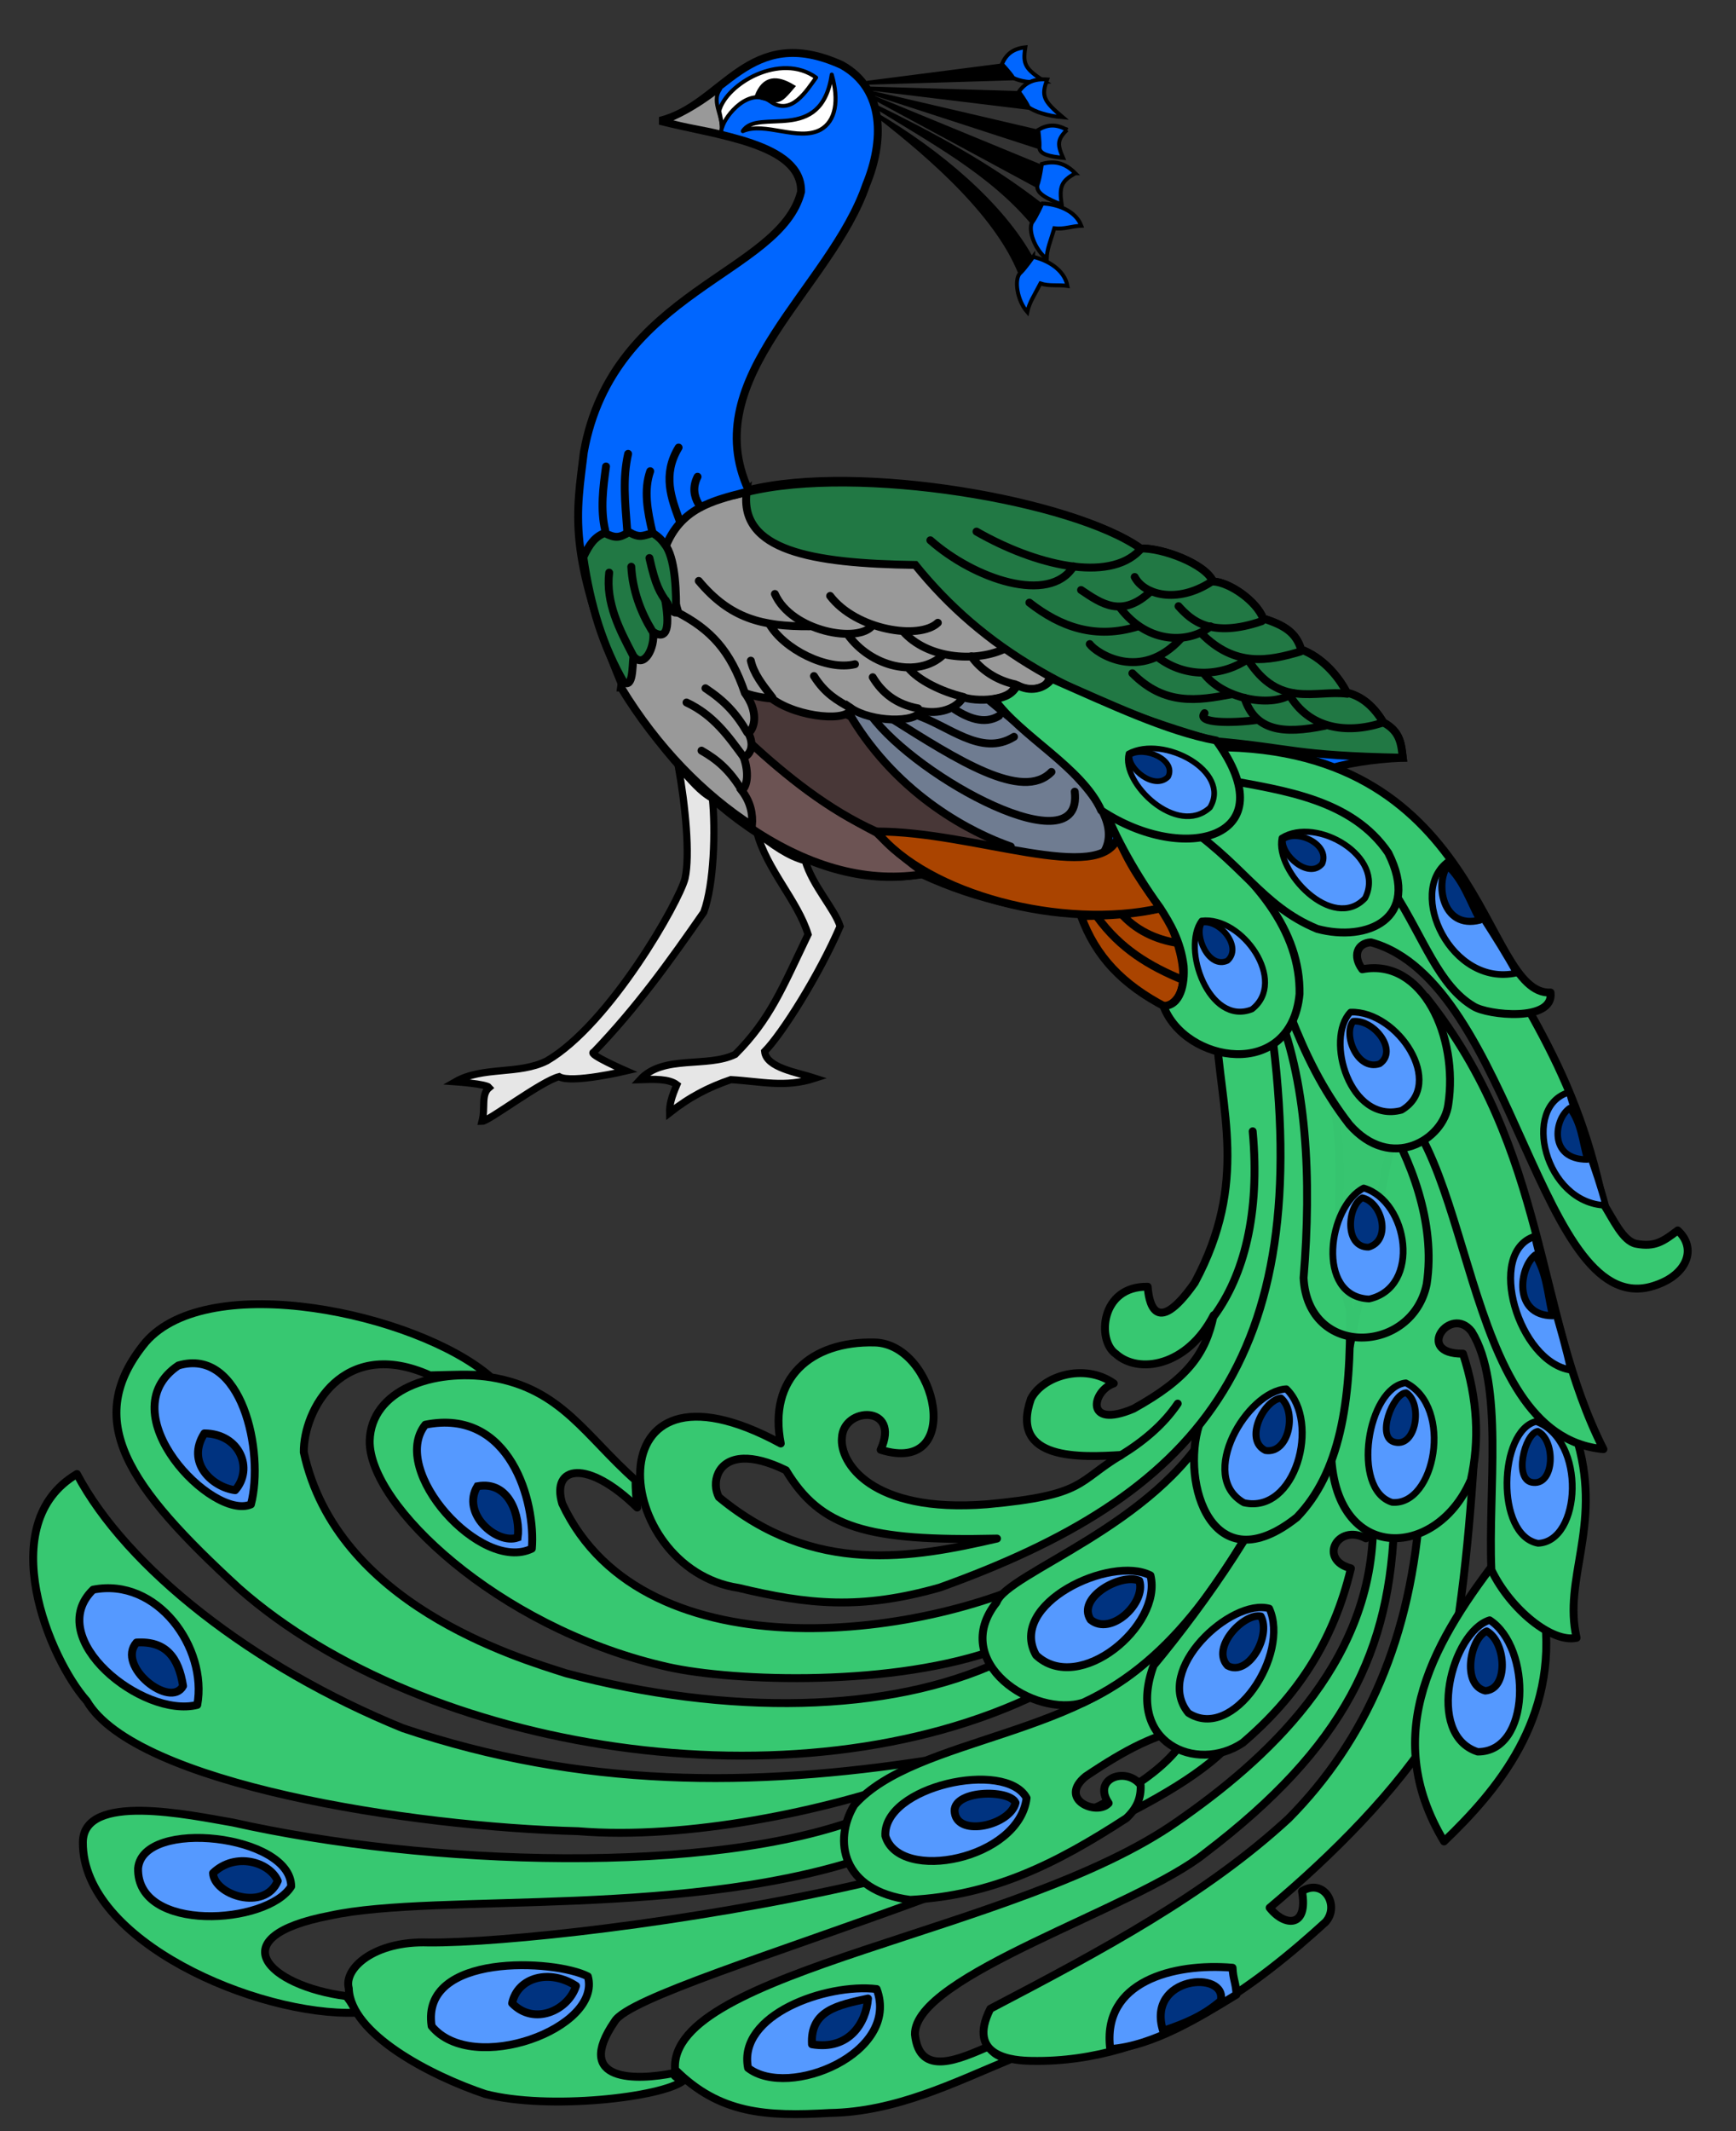 <?xml version="1.0" encoding="UTF-8" standalone="no"?>
<!-- Created with Inkscape (http://www.inkscape.org/) -->

<svg
   xmlns:dc="http://purl.org/dc/elements/1.1/"
   xmlns:cc="http://creativecommons.org/ns#"
   xmlns:rdf="http://www.w3.org/1999/02/22-rdf-syntax-ns#"
   xmlns:svg="http://www.w3.org/2000/svg"
   xmlns="http://www.w3.org/2000/svg"
   xmlns:sodipodi="http://sodipodi.sourceforge.net/DTD/sodipodi-0.dtd"
   xmlns:inkscape="http://www.inkscape.org/namespaces/inkscape"
   id="svg11446"
   version="1.1"
   inkscape:version="0.48.5 r10040"
   width="440"
   height="540"
   sodipodi:docname="Paon.svg"
   inkscape:export-filename="C:\Users\Audrey\Desktop\test.png"
   inkscape:export-xdpi="85.788315"
   inkscape:export-ydpi="85.788315">
  <rect width="100%" height="100%" fill="#333333" stroke="none"/>
  <defs
     id="defs11450" />
  <sodipodi:namedview
     pagecolor="#ffffff"
     bordercolor="#666666"
     borderopacity="1"
     objecttolerance="10"
     gridtolerance="10"
     guidetolerance="10"
     inkscape:pageopacity="0"
     inkscape:pageshadow="2"
     inkscape:window-width="1600"
     inkscape:window-height="847"
     id="namedview11448"
     showgrid="false"
     inkscape:zoom="1"
     inkscape:cx="349.71826"
     inkscape:cy="239.14112"
     inkscape:window-x="-8"
     inkscape:window-y="-8"
     inkscape:window-maximized="1"
     inkscape:current-layer="layer13" />
  <g
     inkscape:groupmode="layer"
     id="layer6"
     inkscape:label="Corps"
     style="display:inline"
     transform="translate(0,-170)">
    <path
       style="fill:#0066ff;fill-opacity:1;stroke:#000000;stroke-width:2;stroke-linecap:butt;stroke-linejoin:miter;stroke-miterlimit:4;stroke-opacity:1;stroke-dasharray:none"
       d="m 167.257,200.614 c 16.168,-3.962 22.336,-24.931 46.082,-14.14 11.084,6.154 10.689,19.452 6.221,30.285 -9.004,26.294 -43.047,48.762 -29.828,77.43 28.197,-6.968 82.169,2.61 99.357,14.792 5.457,-0.179 16.343,3.846 18.361,8.352 4.307,0.248 11.033,5.029 12.702,9.386 5.455,1.721 8.363,3.63 9.618,7.856 5.198,1.943 9.372,6.574 11.583,10.946 4.112,0.964 7.01,3.805 9.287,7.557 4.437,2.336 4.508,5.791 4.901,8.921 -32.129,1.469 -41.614,14.873 -60.524,37.825 -0.834,2.157 -32.228,5.414 -61.489,-8.366 -26.07,5.08 -58.464,-16.112 -75.872,-47.971 -14.021,-33.534 -11.523,-43.511 -9.68,-58.885 7.341,-41.099 49.849,-45.141 55.061,-66.009 0.277,-12.348 -21.713,-14.324 -35.78,-17.978 z"
       id="path10622"
       inkscape:connector-curvature="0"
       sodipodi:nodetypes="ccccccccccccccccc" />
    <path
       style="fill:#aa4400;fill-opacity:1;stroke:#000000;stroke-width:2;stroke-linecap:butt;stroke-linejoin:round;stroke-miterlimit:4;stroke-opacity:1;stroke-dasharray:none"
       d="m 274,402.125 c 6.958,-0.083 13.917,-0.417 20.875,-2.125 4.542,9.375 8.333,22.375 0.5,25.125 -10.875,-5.667 -17.625,-12.708 -21.375,-23 z"
       id="path4344"
       inkscape:connector-curvature="0"
       sodipodi:nodetypes="cccc" />
    <path
       style="fill:none;stroke:#000000;stroke-width:2;stroke-linecap:round;stroke-linejoin:miter;stroke-miterlimit:4;stroke-opacity:1;stroke-dasharray:none"
       d="m 284.625,402 c 4.042,4.333 9.583,6.417 14.375,7"
       id="path4346"
       inkscape:connector-curvature="0"
       sodipodi:nodetypes="cc" />
    <path
       style="fill:none;stroke:#000000;stroke-width:2;stroke-linecap:round;stroke-linejoin:miter;stroke-miterlimit:4;stroke-opacity:1;stroke-dasharray:none"
       d="m 278.125,402.375 c 5.792,7.958 13.083,12.417 21.875,16"
       id="path4348"
       inkscape:connector-curvature="0"
       sodipodi:nodetypes="cc" />
  </g>
  <g
     inkscape:groupmode="layer"
     id="layer14"
     inkscape:label="Plume corp 6"
     style="display:inline"
     transform="translate(0,-170)">
    <path
       style="fill:#6c5353;stroke:#000000;stroke-width:2;stroke-linecap:butt;stroke-linejoin:miter;stroke-miterlimit:4;stroke-opacity:1;stroke-dasharray:none"
       d="m 189.3,355.8 c 7.701,9.876 19.987,18.457 32.899,25.202 4.026,3.88 8.14,7.465 12.401,10.398 -14.2,2.433 -29,-1.333 -44.2,-11.5 -2.567,-8.2 -6.733,-18.6 -1.1,-24.1 z"
       id="path12191"
       inkscape:connector-curvature="0"
       sodipodi:nodetypes="ccccc" />
  </g>
  <g
     inkscape:groupmode="layer"
     id="layer7"
     inkscape:label="Pattes"
     transform="translate(0,-170)">
    <path
       style="fill:#e6e6e6;stroke:#000000;stroke-width:1.825px;stroke-linecap:butt;stroke-linejoin:miter;stroke-opacity:1"
       d="m 204.069,388.077 c 1.914,6.427 7.405,12.132 8.868,16.624 -5.305,12.312 -14.667,27.195 -19.129,31.727 0.426,4.198 8.34,5.315 12.781,6.775 -7.666,2.494 -13.689,0.791 -21.354,0.365 -5.536,1.886 -10.342,4.32 -15.514,8.396 -0.049,-2.055 0.449,-3.903 1.825,-7.118 -2.008,-1.521 -5.658,-1.399 -9.308,-1.278 5.84,-6.388 16.974,-2.92 24.092,-6.388 8.87,-8.877 11.962,-16.86 18.477,-30.405 -2.628,-8.566 -10.411,-16.326 -12.966,-25.817 3.833,3.042 8.031,6.084 12.228,7.118 z"
       id="path11431"
       inkscape:connector-curvature="0"
       sodipodi:nodetypes="cccccccccccc" />
    <path
       style="fill:#e6e6e6;stroke:#000000;stroke-width:1.825px;stroke-linecap:butt;stroke-linejoin:miter;stroke-opacity:1"
       d="m 171.924,364.163 c 1.822,10 3.008,22.555 1.708,28.407 -1.448,5.845 -19.063,36.955 -35.025,46.236 -7.118,3.589 -16.244,1.338 -23.179,5.293 0,0 7.848,0.548 8.578,1.46 -2.19,1.825 -0.913,5.11 -1.825,8.578 1.643,0 15.067,-10.226 19.529,-11.316 3.103,1.825 16.974,-1.46 16.974,-1.46 0,0 -9.965,-4.341 -8.213,-4.745 11.038,-11.498 19.234,-22.99 27.907,-35.468 2.616,-7.179 2.982,-20.793 2.19,-28.837 -3.214,-1.792 -5.246,-4.443 -8.643,-8.148 z"
       id="path11433"
       inkscape:connector-curvature="0"
       sodipodi:nodetypes="cccccccccccc" />
  </g>
  <g
     inkscape:groupmode="layer"
     id="layer8"
     inkscape:label="Crète"
     style="display:inline"
     transform="translate(0,-170)">
    <path
       style="fill:#000000;stroke:#000000;stroke-width:1px;stroke-linecap:butt;stroke-linejoin:round;stroke-opacity:1"
       d="m 219.963,190.959 33.926,-4.373 c 0.94,1.877 1.306,1.581 3.173,3.255 z"
       id="path12025"
       inkscape:connector-curvature="0"
       sodipodi:nodetypes="cccc" />
    <path
       style="fill:#0066ff;stroke:#000000;stroke-width:1px;stroke-linecap:butt;stroke-linejoin:miter;stroke-opacity:1"
       d="m 259.876,181.994 c -3.118,0.321 -4.846,1.746 -5.933,4.245 0,0 2.106,2.195 2.848,3.471 1.511,0.832 4.476,1.399 8.182,1.073 -5.162,-3.316 -5.794,-4.443 -5.097,-8.79 z"
       id="path12027"
       inkscape:connector-curvature="0"
       sodipodi:nodetypes="ccccc" />
    <path
       sodipodi:nodetypes="cccc"
       inkscape:connector-curvature="0"
       id="use12029"
       d="m 220.583,192.439 37.532,1.126 c 0.683,2.019 1.133,1.794 2.855,3.781 z"
       style="fill:#000000;stroke:#000000;stroke-width:1;stroke-linecap:butt;stroke-linejoin:round;stroke-miterlimit:4;stroke-opacity:1;stroke-dasharray:none" />
    <path
       sodipodi:nodetypes="ccccc"
       inkscape:connector-curvature="0"
       id="use12031"
       d="m 265.413,190.134 c -3.433,-0.251 -5.557,0.837 -7.179,3.1 0,0 1.889,2.544 2.465,3.936 1.488,1.094 4.596,2.192 8.667,2.545 -4.998,-4.204 -5.481,-5.429 -3.953,-9.581 z"
       style="fill:#0066ff;stroke:#000000;stroke-width:1;stroke-linecap:butt;stroke-linejoin:miter;stroke-miterlimit:4;stroke-opacity:1;stroke-dasharray:none" />
    <path
       sodipodi:nodetypes="cccc"
       inkscape:connector-curvature="0"
       id="path12045"
       d="m 221.004,193.526 41.72,9.738 c 0.052,2.098 0.51,1.986 1.486,4.296 z"
       style="fill:#000000;stroke:#000000;stroke-width:1px;stroke-linecap:butt;stroke-linejoin:round;stroke-opacity:1" />
    <path
       sodipodi:nodetypes="ccccc"
       inkscape:connector-curvature="0"
       id="path12047"
       d="m 270.442,202.914 c -2.724,-1.551 -4.958,-1.396 -7.296,0.005 0,0 0.437,3.01 0.3,4.48 0.057,1.769 2.745,2.256 5.991,2.593 -1.496,-3.385 -1.451,-4.698 1.004,-7.079 z"
       style="fill:#0066ff;stroke:#000000;stroke-width:1px;stroke-linecap:butt;stroke-linejoin:miter;stroke-opacity:1" />
    <path
       style="fill:#000000;stroke:#000000;stroke-width:1px;stroke-linecap:butt;stroke-linejoin:round;stroke-opacity:1"
       d="m 221.615,194.815 42.052,17.324 c -0.282,2.08 -0.802,2.842 -0.205,5.276 z"
       id="use12051"
       inkscape:connector-curvature="0"
       sodipodi:nodetypes="cccc" />
    <path
       style="fill:#0066ff;stroke:#000000;stroke-width:1;stroke-linecap:butt;stroke-linejoin:miter;stroke-miterlimit:4;stroke-opacity:1;stroke-dasharray:none"
       d="m 272.558,213.91 c -2.669,-2.695 -5.322,-3.241 -8.502,-2.37 0,0 -0.471,3.65 -1.11,5.318 -0.51,2.08 2.464,3.523 6.136,4.973 -0.64,-4.431 -0.16,-5.946 3.476,-7.921 z"
       id="use12053"
       inkscape:connector-curvature="0"
       sodipodi:nodetypes="cccccc" />
    <path
       sodipodi:nodetypes="cccc"
       inkscape:connector-curvature="0"
       id="use12059"
       d="m 221.842,196.923 c 14.463,7.098 28.775,14.75 41.993,25.034 -0.857,1.916 -1.571,2.5 -1.683,5.005 C 251.333,213.798 235.843,205.699 221.842,196.923 z"
       style="fill:#000000;stroke:#000000;stroke-width:1px;stroke-linecap:butt;stroke-linejoin:round;stroke-opacity:1" />
    <path
       sodipodi:nodetypes="cccccc"
       inkscape:connector-curvature="0"
       id="use12061"
       d="m 264.168,221.569 c 0,0 -1.48,3.369 -2.564,4.789 -1.075,1.852 0.577,6.805 3.692,9.232 0.038,-2.436 0.904,-4.304 1.934,-7.741 2.373,0.32 4.382,-0.553 6.839,-0.649 -1.544,-4.008 -6.422,-5.516 -9.901,-5.631 z"
       style="fill:#0066ff;stroke:#000000;stroke-width:1;stroke-linecap:butt;stroke-linejoin:miter;stroke-miterlimit:4;stroke-opacity:1;stroke-dasharray:none" />
    <path
       style="fill:#000000;stroke:#000000;stroke-width:1.005px;stroke-linecap:butt;stroke-linejoin:round;stroke-opacity:1"
       d="m 222.475,199.271 c 14.877,8.787 31.506,22.247 39.305,36.916 -1.202,1.733 -2.015,2.177 -2.592,4.629 -5.439,-15.716 -23.367,-31.204 -36.713,-41.545 z"
       id="use12067"
       inkscape:connector-curvature="0"
       sodipodi:nodetypes="cccc" />
    <path
       style="fill:#0066ff;stroke:#000000;stroke-width:1;stroke-linecap:butt;stroke-linejoin:miter;stroke-miterlimit:4;stroke-opacity:1;stroke-dasharray:none"
       d="m 261.862,235.086 c 0,0 -2.078,3.037 -3.405,4.233 -1.399,1.621 -0.691,6.795 1.921,9.755 0.488,-2.387 1.684,-4.063 3.332,-7.25 2.273,0.754 4.409,0.267 6.841,0.626 -0.776,-4.225 -5.292,-6.608 -8.689,-7.364 z"
       id="use12069"
       inkscape:connector-curvature="0"
       sodipodi:nodetypes="cccccc" />
  </g>
  <g
     inkscape:groupmode="layer"
     id="layer9"
     inkscape:label="Plumes Corps"
     style="display:inline"
     transform="translate(0,-170)">
    <path
       style="fill:none;stroke:#000000;stroke-width:2;stroke-linecap:round;stroke-linejoin:miter;stroke-miterlimit:4;stroke-opacity:1;stroke-dasharray:none"
       d="m 176.8,290.8 c -1.333,2.667 -0.867,4.933 0.2,6.8"
       id="path12076"
       inkscape:connector-curvature="0"
       sodipodi:nodetypes="cc" />
    <path
       style="fill:none;stroke:#000000;stroke-width:2;stroke-linecap:round;stroke-linejoin:miter;stroke-miterlimit:4;stroke-opacity:1;stroke-dasharray:none"
       d="m 172,283.4 c -4.206,6.944 -1.781,12.957 0.2,18.4"
       id="path12078"
       inkscape:connector-curvature="0"
       sodipodi:nodetypes="cc" />
    <path
       style="fill:none;stroke:#000000;stroke-width:2;stroke-linecap:round;stroke-linejoin:miter;stroke-miterlimit:4;stroke-opacity:1;stroke-dasharray:none"
       d="m 164.8,289.4 c -1.667,4.733 -0.733,10.067 0.6,15.6"
       id="path12080"
       inkscape:connector-curvature="0"
       sodipodi:nodetypes="cc" />
    <path
       style="fill:none;stroke:#000000;stroke-width:2;stroke-linecap:round;stroke-linejoin:miter;stroke-miterlimit:4;stroke-opacity:1;stroke-dasharray:none"
       d="m 159.2,285 c -1.4,6.2 -0.8,12 -0.2,19.8"
       id="path12082"
       inkscape:connector-curvature="0"
       sodipodi:nodetypes="cc" />
    <path
       style="fill:none;stroke:#000000;stroke-width:2;stroke-linecap:round;stroke-linejoin:miter;stroke-miterlimit:4;stroke-opacity:1;stroke-dasharray:none"
       d="m 153.6,288.2 c -0.733,5.267 -1.467,10.933 -0.2,16.2"
       id="path12084"
       inkscape:connector-curvature="0"
       sodipodi:nodetypes="cc" />
  </g>
  <g
     inkscape:groupmode="layer"
     id="layer17"
     inkscape:label="Plume Corps 9"
     style="display:inline"
     transform="translate(0,-170)">
    <path
       style="fill:#6f7c91;fill-opacity:1;stroke:#000000;stroke-width:2;stroke-linecap:butt;stroke-linejoin:miter;stroke-miterlimit:4;stroke-opacity:1;stroke-dasharray:none"
       d="m 214.8,350 33.5,-4.6 c 13.078,11.512 38.114,28.251 31.7,40.2 l -3.6,8.1 -43.6,-11.3 z"
       id="path12200"
       inkscape:connector-curvature="0"
       sodipodi:nodetypes="cccccc" />
    <path
       style="fill:none;stroke:#000000;stroke-width:2;stroke-linecap:round;stroke-linejoin:miter;stroke-miterlimit:4;stroke-opacity:1;stroke-dasharray:none"
       d="m 220.8,351.3 c 11.859,16.011 53.85,38.552 51.6,19.3"
       id="path12202"
       inkscape:connector-curvature="0"
       sodipodi:nodetypes="cc" />
    <path
       style="fill:none;stroke:#000000;stroke-width:2;stroke-linecap:round;stroke-linejoin:miter;stroke-miterlimit:4;stroke-opacity:1;stroke-dasharray:none"
       d="m 226,352.1 c 16.467,10.349 33.124,21.073 40.5,13.5"
       id="path12204"
       inkscape:connector-curvature="0"
       sodipodi:nodetypes="cc" />
    <path
       style="fill:none;stroke:#000000;stroke-width:2;stroke-linecap:round;stroke-linejoin:miter;stroke-miterlimit:4;stroke-opacity:1;stroke-dasharray:none"
       d="m 232,351.1 c 8.333,2.651 16.667,10.795 25,5.6"
       id="path12206"
       inkscape:connector-curvature="0"
       sodipodi:nodetypes="cc" />
    <path
       style="fill:none;stroke:#000000;stroke-width:2;stroke-linecap:round;stroke-linejoin:miter;stroke-miterlimit:4;stroke-opacity:1;stroke-dasharray:none"
       d="m 241.3,349.3 c 3.892,2.651 8.146,4.382 11.9,2.1"
       id="path12208"
       inkscape:connector-curvature="0"
       sodipodi:nodetypes="cc" />
  </g>
  <g
     inkscape:groupmode="layer"
     id="layer15"
     inkscape:label="Plume Corps 7"
     style="display:inline"
     transform="translate(0,-170)">
    <path
       style="fill:#483737;stroke:#000000;stroke-width:2;stroke-linecap:butt;stroke-linejoin:round;stroke-miterlimit:4;stroke-opacity:1;stroke-dasharray:none"
       d="m 186.8,355.1 c 1.2,-5.467 2.4,-10.933 3.6,-16.4 8.433,4.3 16.867,8.6 25.3,12.9 12.243,20.309 30.973,29.606 40.5,32.9 -27.8,6.833 -52.2,-13.133 -69.4,-29.4 z"
       id="path12194"
       inkscape:connector-curvature="0"
       sodipodi:nodetypes="ccccc" />
  </g>
  <g
     inkscape:groupmode="layer"
     id="layer11"
     inkscape:label="Plume corps 3 "
     style="display:inline"
     transform="translate(0,-170)">
    <path
       style="fill:#999999;stroke:#000000;stroke-width:2;stroke-linecap:butt;stroke-linejoin:miter;stroke-miterlimit:4;stroke-opacity:1;stroke-dasharray:none"
       d="m 188.6,294.8 c -7.867,2.067 -16.133,3.933 -20,14 3.433,29.3 14.667,37.2 27,38.2 6.667,5 20.133,6 20,2.4 5.2,3.6 16.6,3.9 17.8,0.7 4.333,1 8.967,-0.4 10.7,-3.4 5.131,1.47 13.036,0.258 13,-3 4,1.567 9,1.433 9.1,-3.3 -16.867,-29.2 -46.133,-34.8 -77.6,-45.6 z"
       id="path12120"
       inkscape:connector-curvature="0"
       sodipodi:nodetypes="ccccccccc" />
    <path
       style="fill:none;stroke:#000000;stroke-width:2;stroke-linecap:round;stroke-linejoin:miter;stroke-miterlimit:4;stroke-opacity:1;stroke-dasharray:none"
       d="m 177.1,317.2 c 7.967,9.533 16.033,11.567 28.1,11.5"
       id="path12122"
       inkscape:connector-curvature="0"
       sodipodi:nodetypes="cc" />
    <path
       style="fill:none;stroke:#000000;stroke-width:2;stroke-linecap:round;stroke-linejoin:miter;stroke-miterlimit:4;stroke-opacity:1;stroke-dasharray:none"
       d="m 196.4,320.5 c 4.187,9.505 21.301,12.694 24.8,7.9"
       id="path12124"
       inkscape:connector-curvature="0"
       sodipodi:nodetypes="cc" />
    <path
       style="fill:none;stroke:#000000;stroke-width:2;stroke-linecap:round;stroke-linejoin:miter;stroke-miterlimit:4;stroke-opacity:1;stroke-dasharray:none"
       d="m 210.4,321 c 6.6,8.667 22.6,11.233 27.3,6.8"
       id="path12126"
       inkscape:connector-curvature="0"
       sodipodi:nodetypes="cc" />
    <path
       style="fill:none;stroke:#000000;stroke-width:2;stroke-linecap:round;stroke-linejoin:miter;stroke-miterlimit:4;stroke-opacity:1;stroke-dasharray:none"
       d="m 195,328.1 c 3.6,6.333 14.6,11.967 21.7,10.2"
       id="path12128"
       inkscape:connector-curvature="0"
       sodipodi:nodetypes="cc" />
    <path
       style="fill:none;stroke:#000000;stroke-width:2;stroke-linecap:round;stroke-linejoin:miter;stroke-miterlimit:4;stroke-opacity:1;stroke-dasharray:none"
       d="m 214.8,330.7 c 5.867,8.333 17.933,11.267 24.3,5.2"
       id="path12130"
       inkscape:connector-curvature="0"
       sodipodi:nodetypes="cc" />
    <path
       style="fill:none;stroke:#000000;stroke-width:2;stroke-linecap:round;stroke-linejoin:miter;stroke-miterlimit:4;stroke-opacity:1;stroke-dasharray:none"
       d="m 228.9,330 c 6.033,6.833 17.867,7.867 25.3,4.6"
       id="path12132"
       inkscape:connector-curvature="0"
       sodipodi:nodetypes="cc" />
    <path
       style="fill:none;stroke:#000000;stroke-width:2;stroke-linecap:round;stroke-linejoin:miter;stroke-miterlimit:4;stroke-opacity:1;stroke-dasharray:none"
       d="m 190.3,337.4 c 0.733,3.267 2.867,6.033 5.5,9.4"
       id="path12134"
       inkscape:connector-curvature="0"
       sodipodi:nodetypes="cc" />
    <path
       style="fill:none;stroke:#000000;stroke-width:2;stroke-linecap:round;stroke-linejoin:miter;stroke-miterlimit:4;stroke-opacity:1;stroke-dasharray:none"
       d="m 206.3,341.3 c 2.826,4.5 5.91,6.176 9.3,8.1"
       id="path12136"
       inkscape:connector-curvature="0"
       sodipodi:nodetypes="cc" />
    <path
       style="fill:none;stroke:#000000;stroke-width:2;stroke-linecap:round;stroke-linejoin:miter;stroke-miterlimit:4;stroke-opacity:1;stroke-dasharray:none"
       d="m 221.2,341.6 c 2.375,3.97 5.93,6.859 11.5,7.9"
       id="path12138"
       inkscape:connector-curvature="0"
       sodipodi:nodetypes="cc" />
    <path
       style="fill:none;stroke:#000000;stroke-width:2;stroke-linecap:round;stroke-linejoin:miter;stroke-miterlimit:4;stroke-opacity:1;stroke-dasharray:none"
       d="m 230.2,339.2 c 2.486,3.122 8.385,6.056 14,7.4"
       id="path12140"
       inkscape:connector-curvature="0"
       sodipodi:nodetypes="cc" />
    <path
       style="fill:none;stroke:#000000;stroke-width:2;stroke-linecap:round;stroke-linejoin:miter;stroke-miterlimit:4;stroke-opacity:1;stroke-dasharray:none"
       d="m 246.2,336.3 c 2.273,3.361 6.429,6.138 11.1,7.1"
       id="path12142"
       inkscape:connector-curvature="0"
       sodipodi:nodetypes="cc" />
  </g>
  <g
     style="display:inline"
     inkscape:label="Plume corps 4"
     id="g12145"
     inkscape:groupmode="layer"
     transform="translate(0,-170)">
    <path
       sodipodi:nodetypes="ccccccccccc"
       inkscape:connector-curvature="0"
       id="path12147"
       d="m 189.233,294.689 c 28.197,-6.968 82.669,2.11 99.857,14.292 5.457,-0.179 16.343,3.846 18.361,8.352 4.307,0.248 11.033,5.029 12.702,9.386 5.455,1.721 8.363,3.63 9.618,7.856 5.198,1.943 9.372,6.574 11.583,10.946 4.112,0.964 7.01,3.805 9.287,7.557 4.437,2.336 4.508,5.791 4.901,8.921 -27.796,-0.531 -27.947,-2.46 -47.524,-4.175 -36.032,-10.213 -58.814,-23.369 -76.028,-44.67 -26.475,-0.357 -44.567,-3.706 -42.757,-18.464 z"
       style="fill:#217844;stroke:#000000;stroke-width:2;stroke-linecap:butt;stroke-linejoin:miter;stroke-miterlimit:4;stroke-opacity:1;stroke-dasharray:none" />
    <path
       style="fill:none;stroke:#000000;stroke-width:2;stroke-linecap:round;stroke-linejoin:miter;stroke-miterlimit:4;stroke-opacity:1;stroke-dasharray:none"
       d="m 235.8,306.9 c 11.033,9.767 30.167,16.433 36.3,6.6"
       id="path12149"
       inkscape:connector-curvature="0"
       sodipodi:nodetypes="cc" />
    <path
       style="fill:none;stroke:#000000;stroke-width:2;stroke-linecap:round;stroke-linejoin:miter;stroke-miterlimit:4;stroke-opacity:1;stroke-dasharray:none"
       d="m 247.5,304.7 c 14.9,8.533 33.4,12.967 41.3,4.8"
       id="path12151"
       inkscape:connector-curvature="0"
       sodipodi:nodetypes="cc" />
    <path
       style="fill:none;stroke:#000000;stroke-width:2;stroke-linecap:round;stroke-linejoin:miter;stroke-miterlimit:4;stroke-opacity:1;stroke-dasharray:none"
       d="m 287.6,316.2 c 2.347,4.52 10.68,6.853 19.3,1.3"
       id="path12153"
       inkscape:connector-curvature="0"
       sodipodi:nodetypes="cc" />
    <path
       style="fill:none;stroke:#000000;stroke-width:2;stroke-linecap:round;stroke-linejoin:miter;stroke-miterlimit:4;stroke-opacity:1;stroke-dasharray:none"
       d="m 274,319.5 c 5.218,3.509 10.403,7.186 17.7,0.3"
       id="path12155"
       inkscape:connector-curvature="0"
       sodipodi:nodetypes="cc" />
    <path
       style="fill:none;stroke:#000000;stroke-width:2;stroke-linecap:round;stroke-linejoin:miter;stroke-miterlimit:4;stroke-opacity:1;stroke-dasharray:none"
       d="m 260.9,322.7 c 7.922,6.182 16.754,9.386 27.6,6"
       id="path12157"
       inkscape:connector-curvature="0"
       sodipodi:nodetypes="cc" />
    <path
       style="fill:none;stroke:#000000;stroke-width:2;stroke-linecap:round;stroke-linejoin:miter;stroke-miterlimit:4;stroke-opacity:1;stroke-dasharray:none"
       d="m 283.9,324 c 7.215,9.52 17.842,8.961 22.9,4.7"
       id="path12159"
       inkscape:connector-curvature="0"
       sodipodi:nodetypes="cc" />
    <path
       style="fill:none;stroke:#000000;stroke-width:2;stroke-linecap:round;stroke-linejoin:miter;stroke-miterlimit:4;stroke-opacity:1;stroke-dasharray:none"
       d="m 298.7,323.6 c 3.289,3.679 8.3,8.168 21.1,3.8"
       id="path12161"
       inkscape:connector-curvature="0"
       sodipodi:nodetypes="cc" />
    <path
       style="fill:none;stroke:#000000;stroke-width:2;stroke-linecap:round;stroke-linejoin:miter;stroke-miterlimit:4;stroke-opacity:1;stroke-dasharray:none"
       d="m 276.2,333.2 c 1.573,2.231 12.937,9.854 23.2,-1.5"
       id="path12163"
       inkscape:connector-curvature="0"
       sodipodi:nodetypes="cc" />
    <path
       style="fill:none;stroke:#000000;stroke-width:2;stroke-linecap:round;stroke-linejoin:round;stroke-miterlimit:4;stroke-opacity:1;stroke-dasharray:none"
       d="m 304.5,330.5 c 8.56,8.684 17.09,6.981 25.1,4.6"
       id="path12165"
       inkscape:connector-curvature="0"
       sodipodi:nodetypes="cc" />
    <path
       style="fill:none;stroke:#000000;stroke-width:2;stroke-linecap:round;stroke-linejoin:round;stroke-miterlimit:4;stroke-opacity:1;stroke-dasharray:none"
       d="m 293.4,336.5 c 7.465,5.722 16.893,4.642 22.9,0.5"
       id="path12167"
       inkscape:connector-curvature="0"
       sodipodi:nodetypes="cc" />
    <path
       style="fill:none;stroke:#000000;stroke-width:2;stroke-linecap:round;stroke-linejoin:round;stroke-miterlimit:4;stroke-opacity:1;stroke-dasharray:none"
       d="m 287,340.6 c 8.223,8.272 16.506,6.951 25.2,5.3"
       id="path12169"
       inkscape:connector-curvature="0"
       sodipodi:nodetypes="cc" />
    <path
       style="fill:none;stroke:#000000;stroke-width:2;stroke-linecap:round;stroke-linejoin:miter;stroke-miterlimit:4;stroke-opacity:1;stroke-dasharray:none"
       d="m 305.4,341 c 5.218,6.347 17.327,8.428 22.3,4.6"
       id="path12171"
       inkscape:connector-curvature="0"
       sodipodi:nodetypes="cc" />
    <path
       style="fill:none;stroke:#000000;stroke-width:2;stroke-linecap:round;stroke-linejoin:miter;stroke-miterlimit:4;stroke-opacity:1;stroke-dasharray:none"
       d="m 316.2,337 c 7.994,12.661 17.064,7.747 25.3,8.8"
       id="path12173"
       inkscape:connector-curvature="0"
       sodipodi:nodetypes="cc" />
    <path
       style="fill:none;stroke:#000000;stroke-width:2;stroke-linecap:round;stroke-linejoin:miter;stroke-miterlimit:4;stroke-opacity:1;stroke-dasharray:none"
       d="m 305.3,350.7 c -2.209,2.61 7.119,2.598 13.5,1.7"
       id="path12175"
       inkscape:connector-curvature="0"
       sodipodi:nodetypes="cc" />
    <path
       style="fill:none;stroke:#000000;stroke-width:2;stroke-linecap:round;stroke-linejoin:miter;stroke-miterlimit:4;stroke-opacity:1;stroke-dasharray:none"
       d="m 315.4,346.8 c 2.714,8.388 9.737,9.312 20.4,7.1"
       id="path12177"
       inkscape:connector-curvature="0"
       sodipodi:nodetypes="cc" />
    <path
       style="fill:none;stroke:#000000;stroke-width:2;stroke-linecap:round;stroke-linejoin:miter;stroke-miterlimit:4;stroke-opacity:1;stroke-dasharray:none"
       d="m 326.7,345.9 c 5.001,8.67 14.434,10.194 23.5,7.3"
       id="path12179"
       inkscape:connector-curvature="0"
       sodipodi:nodetypes="cc" />
  </g>
  <g
     inkscape:groupmode="layer"
     id="layer13"
     inkscape:label="Plume corps 5"
     style="display:inline"
     transform="translate(0,-170)">
    <path
       style="fill:#999999;stroke:#000000;stroke-width:2;stroke-linecap:butt;stroke-linejoin:miter;stroke-miterlimit:4;stroke-opacity:1;stroke-dasharray:none"
       d="m 157.4,344.2 c 1.9,-13.4 4.35,-24.125 14.15,-19.125 8.667,4.467 13.583,9.808 17.25,20.525 3.333,4.567 2.667,8.633 0.9,10.2 1.433,2.767 0.767,5.233 -1.2,6.1 1.367,3.9 0.933,7.3 -0.5,8.4 2.267,2.967 2.833,5.933 2.6,8.9 -12.167,-7.867 -23.933,-19.733 -33.2,-35 z"
       id="path12182"
       inkscape:connector-curvature="0"
       sodipodi:nodetypes="cccccccc" />
    <path
       style="fill:none;stroke:#000000;stroke-width:2;stroke-linecap:round;stroke-linejoin:miter;stroke-miterlimit:4;stroke-opacity:1;stroke-dasharray:none"
       d="m 177.8,360.2 c 4.082,2.333 7.102,4.953 10.2,10"
       id="path12184"
       inkscape:connector-curvature="0"
       sodipodi:nodetypes="cc" />
    <path
       style="fill:none;stroke:#000000;stroke-width:2;stroke-linecap:round;stroke-linejoin:miter;stroke-miterlimit:4;stroke-opacity:1;stroke-dasharray:none"
       d="m 174,348 c 6.972,3.274 10.681,8.691 14.6,14"
       id="path12186"
       inkscape:connector-curvature="0"
       sodipodi:nodetypes="cc" />
    <path
       style="fill:none;stroke:#000000;stroke-width:2;stroke-linecap:round;stroke-linejoin:miter;stroke-miterlimit:4;stroke-opacity:1;stroke-dasharray:none"
       d="m 178.8,344.4 c 4.767,3.167 7.733,6.233 10.6,11.2"
       id="path12188"
       inkscape:connector-curvature="0"
       sodipodi:nodetypes="cc" />
  </g>
  <g
     inkscape:groupmode="layer"
     id="layer10"
     inkscape:label="Plumes Corps 2"
     style="display:inline"
     transform="translate(0,-170)">
    <path
       style="fill:#217844;fill-opacity:1;stroke:#000000;stroke-width:2;stroke-linecap:butt;stroke-linejoin:miter;stroke-miterlimit:4;stroke-opacity:1;stroke-dasharray:none;display:inline"
       d="m 147.844,311.156 c 1.567,-3.233 2.833,-5.067 5.4,-6.1 2.855,1.442 3.751,1.184 6.2,-0.2 2.772,1.557 3.481,0.882 6,0.2 1.702,1.128 2.348,1.821 3.5,3.5 2.333,3.933 2.467,11.967 2.4,16.7 -1.067,-0.033 -2.233,-2.167 -2.8,-3.5 1.229,6.737 0.741,10.683 -3,8.4 0.514,3.88 -2.278,9.502 -5,6.1 -0.3,3.1 -0.1,7.9 -2.4,6.7 -5.233,-9.067 -8.467,-19.233 -10.3,-31.8 z"
       id="path12098"
       inkscape:connector-curvature="0"
       sodipodi:nodetypes="ccccccccccc" />
    <path
       style="fill:none;stroke:#000000;stroke-width:2;stroke-linecap:round;stroke-linejoin:miter;stroke-miterlimit:4;stroke-opacity:1;stroke-dasharray:none"
       d="m 154.4,315.1 c -0.933,7.667 2.733,14.633 5.9,20.7"
       id="path12210"
       inkscape:connector-curvature="0"
       sodipodi:nodetypes="cc" />
    <path
       style="fill:none;stroke:#000000;stroke-width:2;stroke-linecap:round;stroke-linejoin:miter;stroke-miterlimit:4;stroke-opacity:1;stroke-dasharray:none"
       d="m 160,313.6 c 0.333,6.1 2.467,11.6 5.2,16.1"
       id="path12212"
       inkscape:connector-curvature="0"
       sodipodi:nodetypes="cc" />
    <path
       style="fill:none;stroke:#000000;stroke-width:2;stroke-linecap:round;stroke-linejoin:miter;stroke-miterlimit:4;stroke-opacity:1;stroke-dasharray:none"
       d="m 164.6,311.4 c 1.6,7.126 2.6,8.628 4.6,11.5"
       id="path12214"
       inkscape:connector-curvature="0"
       sodipodi:nodetypes="cc" />
  </g>
  <g
     inkscape:groupmode="layer"
     id="layer16"
     inkscape:label="Plume Corps 8"
     style="display:inline"
     transform="translate(0,-170)">
    <path
       style="fill:#aa4400;stroke:#000000;stroke-width:2;stroke-linecap:butt;stroke-linejoin:round;stroke-miterlimit:4;stroke-opacity:1;stroke-dasharray:none"
       d="m 222.2,380.7 c 24.684,-0.07 56.843,13.74 61.2,1.3 2.267,6.433 6.633,12.467 10.7,18.1 -24.767,5.633 -59.133,-3.433 -71.9,-19.4 z"
       id="path12197"
       inkscape:connector-curvature="0"
       sodipodi:nodetypes="cccc" />
  </g>
  <g
     inkscape:groupmode="layer"
     id="layer1"
     inkscape:label="Détails tête"
     style="display:inline"
     transform="translate(0,-170)">
    <path
       style="fill:#999999;stroke:#000000;stroke-width:1px;stroke-linecap:butt;stroke-linejoin:round;stroke-opacity:1"
       d="m 182.5,192.6 c -4.333,3.367 -8.567,6.033 -13.3,8 4.367,1.3 9.133,1.9 13.5,3 1.167,-3.667 -2.667,-7.533 -0.2,-11 z"
       id="path3924"
       inkscape:connector-curvature="0"
       sodipodi:nodetypes="cccc" />
    <path
       style="fill:#ffffff;stroke:#000000;stroke-width:1px;stroke-linecap:butt;stroke-linejoin:round;stroke-opacity:1"
       d="m 182.292,198.134 c 1.757,-6.886 15.528,-14.998 24.564,-8.479 -2.377,3.203 -6.27,9.865 -11.617,6.048 -5.316,-3.795 -11.357,3.43 -12.218,6.633 -0.095,-1.026 -0.269,-2.284 -0.73,-4.202 z"
       id="path3926"
       inkscape:connector-curvature="0"
       sodipodi:nodetypes="ccscc" />
    <path
       style="fill:#ffffff;stroke:#000000;stroke-width:1.021px;stroke-linecap:butt;stroke-linejoin:round;stroke-opacity:1"
       d="m 188.268,203.224 c 3.81,-6.038 19.873,3.618 22.543,-14.324 1.885,6.506 1.038,11.796 -2.863,13.973 -5.658,3.006 -14.092,-2.105 -19.68,0.351 z"
       id="path3948"
       inkscape:connector-curvature="0"
       sodipodi:nodetypes="cccc" />
    <path
       style="fill:#000000;stroke:#000000;stroke-width:1px;stroke-linecap:butt;stroke-linejoin:miter;stroke-opacity:1"
       d="m 200.978,191.926 c -3.692,4.336 -3.488,3.98 -9.242,2.543 1.899,-4.997 5.246,-4.956 9.242,-2.543 z"
       id="path3950"
       inkscape:connector-curvature="0"
       sodipodi:nodetypes="ccc" />
  </g>
  <g
     inkscape:groupmode="layer"
     id="layer2"
     inkscape:label="Plume Queue basse"
     style="display:inline"
     transform="translate(0,-170)">
    <path
       style="fill:#37c871;stroke:#000000;stroke-width:2;stroke-linecap:butt;stroke-linejoin:round;stroke-miterlimit:4;stroke-opacity:1;stroke-dasharray:none"
       d="m 268.5,567.5 c -31.6,17.5 -105.2,28 -126,-16.5 -2.867,-9.667 6.467,-11.333 19,1 -0.133,-1.7 -0.467,-4.6 -0.4,-6.9 -12.6,-11.1 -18.8,-23.2 -36.6,-26.1 -14.733,-2.3 -30.467,3.2 -30.8,16.1 -0.233,16.3 32.333,47 73.9,56.9 15.533,3.967 55.867,5.733 83.4,-3.5 5.833,-7 11.667,-14 17.5,-21 z"
       id="path3953"
       inkscape:connector-curvature="0"
       sodipodi:nodetypes="ccccccccc" />
    <path
       style="fill:#37c871;stroke:#000000;stroke-width:2;stroke-linecap:butt;stroke-linejoin:round;stroke-miterlimit:4;stroke-opacity:1;stroke-dasharray:none"
       d="m 253.5,591 c 3.333,2.667 6.667,5.333 10,8 -61.967,30.367 -156.133,14.733 -202.9,-26.5 -28.1,-25.8 -40,-42.6 -23.7,-62.4 16.033,-18.5 68.267,-7.4 87.1,8.5 -5.067,-0.5 -9.733,-0.2 -15,-0.1 -22.067,-9.9 -32.133,8.8 -32,19.5 8.367,38.467 53.733,51.933 66.5,56 40.867,10.8 81.733,10.2 110,-3 z"
       id="path3955"
       inkscape:connector-curvature="0"
       sodipodi:nodetypes="ccccccccc" />
    <path
       style="fill:#37c871;stroke:#000000;stroke-width:2;stroke-linecap:butt;stroke-linejoin:round;stroke-miterlimit:4;stroke-opacity:1;stroke-dasharray:none"
       d="m 235.5,616 c -44.867,6.967 -88.133,7.133 -133.4,-8.1 -38.133,-15.533 -70.067,-40.667 -82.6,-64.4 -21.367,12.567 -6.933,46.933 2.5,57.5 12.3,21.067 82.2,31.933 124.5,33 27.533,2.267 62.867,-5.067 86.8,-13.8 0.333,-2.333 1.867,-1.867 2.2,-4.2 z"
       id="path3957"
       inkscape:connector-curvature="0"
       sodipodi:nodetypes="ccccccc" />
    <path
       style="fill:#37c871;stroke:#000000;stroke-width:2;stroke-linecap:butt;stroke-linejoin:round;stroke-miterlimit:4;stroke-opacity:1;stroke-dasharray:none"
       d="m 219,630.4 c -38.6,14.933 -110.6,12.467 -160,1.4 -10.933,-1.867 -37.867,-7.733 -38,5 -0.133,25.067 44.133,44.133 69.4,43.2 -0.933,-1.6 -1.067,-2.2 -2.6,-4.2 -19.867,-2.6 -32.333,-15 -4.2,-20.4 27.267,-6 92.733,1.2 139.4,-16 -2,-4.333 -2,-4.667 -4,-9 z"
       id="path5071"
       inkscape:connector-curvature="0"
       sodipodi:nodetypes="cccccccc" />
    <path
       style="fill:#37c871;stroke:#000000;stroke-width:2;stroke-linecap:butt;stroke-linejoin:round;stroke-miterlimit:4;stroke-opacity:1;stroke-dasharray:none"
       d="m 302.9,603.1 c -3.667,38.867 -157.833,59.433 -194.3,59.1 -13.867,-0.467 -21.533,6.667 -20.2,11.6 0.333,11.6 20.867,22.2 34.6,26.8 15.933,4.133 44.867,0.867 50.2,-3.4 -0.333,-0.367 -2.367,-0.633 -2.5,-1.9 -9.133,1.867 -25.567,2.433 -14.9,-13.1 6.667,-11.5 149.533,-45.7 160.6,-77.5 -4.133,-1.333 -9.367,-0.267 -13.5,-1.6 z"
       id="path5073"
       inkscape:connector-curvature="0"
       sodipodi:nodetypes="ccccccccc" />
    <path
       style="fill:#37c871;stroke:#000000;stroke-width:2;stroke-linecap:butt;stroke-linejoin:round;stroke-miterlimit:4;stroke-opacity:1;stroke-dasharray:none"
       d="m 348,557.5 c -0.7,34.633 -27.4,58.667 -49.7,74.1 -40.2,28.2 -129,37.6 -127.2,62.8 11.267,11.267 23.133,11.933 39.2,11 16.8,-0.267 31.6,-7.733 45.8,-13.6 -2.6,-0.433 -4.6,-1.467 -5.4,-3.3 -7.333,3.133 -17.667,8.067 -18.8,-3 -0.267,-15 56.267,-32 73.6,-46 35.167,-26.767 47.133,-51.133 47.9,-85.1 z"
       id="path5075"
       inkscape:connector-curvature="0"
       sodipodi:nodetypes="cccccccccc" />
    <path
       style="fill:#37c871;stroke:#000000;stroke-width:2;stroke-linecap:butt;stroke-linejoin:round;stroke-miterlimit:4;stroke-opacity:1;stroke-dasharray:none"
       d="m 360,550.6 c -2.133,34.333 -13.867,60.467 -33.4,80.2 -21.067,19.4 -47.333,33.4 -75.6,48.2 -6.267,12.467 6.267,13.133 10.4,13.2 32,0.667 58,-20.067 74.6,-35.2 3.667,-4.2 -0.467,-11.2 -6,-7.8 1.667,9.4 -4.467,9 -8.2,4.2 15.779,-13.267 32.342,-29.733 42.6,-46.4 5.267,-21.267 7.733,-43.933 9.2,-67.4 -4.533,3.667 -9.067,7.333 -13.6,11 z"
       id="path5077"
       inkscape:connector-curvature="0"
       sodipodi:nodetypes="cccccccccc" />
    <path
       style="fill:#5599ff;fill-opacity:1;stroke:#000000;stroke-width:2;stroke-linecap:butt;stroke-linejoin:round;stroke-miterlimit:4;stroke-opacity:1;stroke-dasharray:none"
       d="m 107.8,531 c 21.6,-4.333 28,19.733 27,31.4 -12.857,6.259 -36.274,-19.814 -27,-31.4 z"
       id="path5079"
       inkscape:connector-curvature="0"
       sodipodi:nodetypes="ccc" />
    <path
       style="fill:#003380;stroke:#000000;stroke-width:2;stroke-linecap:butt;stroke-linejoin:miter;stroke-miterlimit:4;stroke-opacity:1;stroke-dasharray:none"
       d="m 121,546.6 c -4.182,6.849 4.823,14.864 10.2,13 0.733,-5.067 -1.933,-14.533 -10.2,-13 z"
       id="path5081"
       inkscape:connector-curvature="0"
       sodipodi:nodetypes="ccc" />
    <path
       style="fill:#5599ff;fill-opacity:1;stroke:#000000;stroke-width:2;stroke-linecap:butt;stroke-linejoin:round;stroke-miterlimit:4;stroke-opacity:1;stroke-dasharray:none"
       d="m 45.2,516 c 16.134,-4.794 21.878,22.018 18.4,35.2 C 53.867,555.4 27.333,528 45.2,516 z"
       id="path5083"
       inkscape:connector-curvature="0"
       sodipodi:nodetypes="ccc" />
    <path
       style="fill:#003380;stroke:#000000;stroke-width:2;stroke-linecap:butt;stroke-linejoin:round;stroke-miterlimit:4;stroke-opacity:1;stroke-dasharray:none"
       d="m 51.8,533.2 c 9.04,0.082 12.547,9.009 7.8,14.4 -5.867,-0.8 -12.533,-7 -7.8,-14.4 z"
       id="path5085"
       inkscape:connector-curvature="0"
       sodipodi:nodetypes="ccc" />
    <path
       style="fill:#5599ff;fill-opacity:1;stroke:#000000;stroke-width:2;stroke-linecap:butt;stroke-linejoin:round;stroke-miterlimit:4;stroke-opacity:1;stroke-dasharray:none"
       d="M 23.6,572.8 C 39.867,569.592 52.645,587.58 50,602 36.133,605.467 10.867,585.133 23.6,572.8 z"
       id="path5087"
       inkscape:connector-curvature="0"
       sodipodi:nodetypes="ccc" />
    <path
       style="fill:#003380;stroke:#000000;stroke-width:2;stroke-linecap:butt;stroke-linejoin:round;stroke-miterlimit:4;stroke-opacity:1;stroke-dasharray:none"
       d="m 34.6,586.2 c 7.533,-0.467 10.667,3.867 11.8,11 -3.186,5.909 -17.038,-5.028 -11.8,-11 z"
       id="path5089"
       inkscape:connector-curvature="0"
       sodipodi:nodetypes="ccc" />
    <path
       style="fill:#5599ff;fill-opacity:1;stroke:#000000;stroke-width:2;stroke-linecap:butt;stroke-linejoin:round;stroke-miterlimit:4;stroke-opacity:1;stroke-dasharray:none"
       d="m 35,643.4 c 1.193,-12.795 38.784,-8.519 38.8,4.6 -6,9.733 -39.2,11.867 -38.8,-4.6 z"
       id="path5091"
       inkscape:connector-curvature="0"
       sodipodi:nodetypes="ccc" />
    <path
       style="fill:#003380;stroke:#000000;stroke-width:2;stroke-linecap:butt;stroke-linejoin:round;stroke-miterlimit:4;stroke-opacity:1;stroke-dasharray:none"
       d="m 54,644.6 c 5.667,-5.4 14.333,-2.8 16.4,2 -3.302,7.833 -16.183,3.544 -16.4,-2 z"
       id="path5093"
       inkscape:connector-curvature="0"
       sodipodi:nodetypes="ccc" />
    <path
       style="fill:#5599ff;fill-opacity:1;stroke:#000000;stroke-width:2;stroke-linecap:butt;stroke-linejoin:round;stroke-miterlimit:4;stroke-opacity:1;stroke-dasharray:none"
       d="m 109.4,683.4 c -2.867,-18.667 31.267,-16.933 39.6,-12.6 3.623,13.143 -29.247,25.255 -39.6,12.6 z"
       id="path5095"
       inkscape:connector-curvature="0"
       sodipodi:nodetypes="ccc" />
    <path
       style="fill:#003380;stroke:#000000;stroke-width:2;stroke-linecap:butt;stroke-linejoin:round;stroke-miterlimit:4;stroke-opacity:1;stroke-dasharray:none"
       d="m 129.8,677.6 c 1.4,-6.667 9.6,-8.733 16.2,-4.4 -1.95,6.206 -10.628,10.191 -16.2,4.4 z"
       id="path5097"
       inkscape:connector-curvature="0"
       sodipodi:nodetypes="ccc" />
    <path
       style="fill:#5599ff;fill-opacity:1;stroke:#000000;stroke-width:2;stroke-linecap:butt;stroke-linejoin:round;stroke-miterlimit:4;stroke-opacity:1;stroke-dasharray:none"
       d="m 189.6,694 c -2.707,-13.53 19.878,-21.509 32.6,-20 6.086,16.202 -22.294,28.004 -32.6,20 z"
       id="path5099"
       inkscape:connector-curvature="0"
       sodipodi:nodetypes="ccc" />
    <path
       style="fill:#003380;stroke:#000000;stroke-width:2;stroke-linecap:butt;stroke-linejoin:round;stroke-miterlimit:4;stroke-opacity:1;stroke-dasharray:none"
       d="m 220,676.4 c -7.533,1.667 -14.667,2.933 -14.2,11.6 9.372,1.591 13.75,-5.4 14.2,-11.6 z"
       id="path5101"
       inkscape:connector-curvature="0"
       sodipodi:nodetypes="ccc" />
    <path
       style="fill:#5599ff;fill-opacity:1;stroke:#000000;stroke-width:2;stroke-linecap:butt;stroke-linejoin:round;stroke-miterlimit:4;stroke-opacity:1;stroke-dasharray:none"
       d="m 281.4,689.2 c -2.2,-17.133 16,-21.867 31,-20.6 0.133,3 0.867,3.8 1,6.8 -9.333,5.733 -21.267,13.067 -32,13.8 z"
       id="path5103"
       inkscape:connector-curvature="0"
       sodipodi:nodetypes="cccc" />
    <path
       style="fill:#003380;stroke:#000000;stroke-width:2;stroke-linecap:butt;stroke-linejoin:round;stroke-miterlimit:4;stroke-opacity:1;stroke-dasharray:none"
       d="m 294.8,684.6 c -4.38,-13.964 16.356,-15.508 14.6,-7.6 -4.467,3.8 -8.733,5.6 -14.6,7.6 z"
       id="path5105"
       inkscape:connector-curvature="0"
       sodipodi:nodetypes="ccc" />
  </g>
  <g
     inkscape:groupmode="layer"
     id="layer3"
     inkscape:label="Plume queue haute"
     style="display:inline"
     transform="translate(0,-170)">
    <path
       style="fill:#37c871;fill-opacity:1;stroke:#000000;stroke-width:2;stroke-linecap:butt;stroke-linejoin:round;stroke-miterlimit:4;stroke-opacity:1;stroke-dasharray:none"
       d="m 296.1,585.1 c -19.4,25.3 -64,24.6 -79.6,42.3 -5.333,8.867 -3.267,21.733 14.2,24 20.8,-1.1 36.8,-9 54.8,-20.7 2.667,-2.533 3.733,-5.067 3.6,-8.4 -3.767,-4.8 -12.333,-1.6 -8.1,4.6 -2.973,3.302 -12.973,-0.964 -5.8,-6.8 10.733,-7.2 17.267,-10.4 26.8,-12.6 -1.5,-5.333 -4.4,-17.067 -5.9,-22.4 z"
       id="path3974"
       inkscape:connector-curvature="0"
       sodipodi:nodetypes="ccccccccc" />
    <path
       style="fill:#5599ff;fill-opacity:1;stroke:#000000;stroke-width:2;stroke-linecap:butt;stroke-linejoin:round;stroke-miterlimit:4;stroke-opacity:1;stroke-dasharray:none"
       d="m 224.4,635.2 c 3.533,12 33.867,6 35.8,-9.6 -5.333,-9.8 -36.467,-3 -35.8,9.6 z"
       id="path3976"
       inkscape:connector-curvature="0"
       sodipodi:nodetypes="ccc" />
    <path
       style="fill:#003380;fill-opacity:1;stroke:#000000;stroke-width:2;stroke-linecap:butt;stroke-linejoin:round;stroke-miterlimit:4;stroke-opacity:1;stroke-dasharray:none"
       d="m 242,629.4 c -1.067,-5.867 13.867,-6.133 15.4,-2.6 -1.333,5.667 -14.467,8.733 -15.4,2.6 z"
       id="path3978"
       inkscape:connector-curvature="0"
       sodipodi:nodetypes="ccc" />
    <path
       style="fill:#37c871;fill-opacity:1;stroke:#000000;stroke-width:2;stroke-linecap:butt;stroke-linejoin:round;stroke-miterlimit:4;stroke-opacity:1;stroke-dasharray:none"
       d="m 307.2,530.6 c -14.133,26 -52.067,38 -54.6,45.4 -12.133,15.2 9.533,29.4 22,25.4 23.667,-11 36.733,-33.4 49.8,-57.2 -9.913,-4.776 -8.124,-11.331 -17.2,-13.6 z"
       id="path3980"
       inkscape:connector-curvature="0"
       sodipodi:nodetypes="ccccc" />
    <path
       style="fill:#5599ff;fill-opacity:1;stroke:#000000;stroke-width:2;stroke-linecap:butt;stroke-linejoin:round;stroke-miterlimit:4;stroke-opacity:1;stroke-dasharray:none"
       d="m 291.6,569.2 c -10.067,-5.2 -36.333,7.2 -29,20.2 10.884,10.23 32.083,-7.505 29,-20.2 z"
       id="path3982"
       inkscape:connector-curvature="0"
       sodipodi:nodetypes="ccc" />
    <path
       sodipodi:nodetypes="ccc"
       inkscape:connector-curvature="0"
       id="use3984"
       d="m 288.771,570.535 c -4.652,-2.017 -16.003,4.313 -12.336,9.895 5.169,4.238 14.097,-4.321 12.336,-9.895 z"
       style="fill:#003380;fill-opacity:1;stroke:#000000;stroke-width:2;stroke-linecap:butt;stroke-linejoin:round;stroke-miterlimit:4;stroke-opacity:1;stroke-dasharray:none" />
    <path
       style="fill:#37c871;fill-opacity:1;stroke:#000000;stroke-width:2;stroke-linecap:butt;stroke-linejoin:round;stroke-miterlimit:4;stroke-opacity:1;stroke-dasharray:none"
       d="m 326.8,537.2 c -4.933,15.467 -21.067,38.733 -34.4,54.8 -7.2,19.467 10.8,27.533 22.6,19.6 13.667,-11.667 22.933,-25.533 27.4,-44.2 -8.333,-2.133 -3.467,-11.467 3.8,-7.6 1.4,-4.733 2.8,-9.467 4.2,-14.2 -8.8,-2 -14.8,-6.4 -23.6,-8.4 z"
       id="path3988"
       inkscape:connector-curvature="0"
       sodipodi:nodetypes="ccccccc" />
    <path
       sodipodi:nodetypes="ccc"
       inkscape:connector-curvature="0"
       id="use3990"
       d="m 321.722,577.566 c -9.665,-2.669 -29.488,15.596 -20.533,26.491 11.407,7.363 25.8,-14.886 20.533,-26.491 z"
       style="fill:#5599ff;fill-opacity:1;stroke:#000000;stroke-width:1.874;stroke-linecap:butt;stroke-linejoin:round;stroke-miterlimit:4;stroke-opacity:1;stroke-dasharray:none" />
    <path
       style="fill:#003380;fill-opacity:1;stroke:#000000;stroke-width:1.874;stroke-linecap:butt;stroke-linejoin:round;stroke-miterlimit:4;stroke-opacity:1;stroke-dasharray:none"
       d="m 319.587,579.532 c -4.386,-0.859 -12.751,7.979 -8.464,12.534 5.288,2.894 11.123,-7.535 8.464,-12.534 z"
       id="use3992"
       inkscape:connector-curvature="0"
       sodipodi:nodetypes="ccc" />
    <path
       style="fill:#37c871;fill-opacity:1;stroke:#000000;stroke-width:2;stroke-linecap:butt;stroke-linejoin:round;stroke-miterlimit:4;stroke-opacity:1;stroke-dasharray:none"
       d="m 366,636.6 c -16.6,-27.6 -2.2,-51.4 14.8,-73.2 4.8,5.733 5.8,9.667 10.6,15.4 3.6,26.867 -12.2,45.133 -25.4,57.8 z"
       id="path4012"
       inkscape:connector-curvature="0"
       sodipodi:nodetypes="cccc" />
    <path
       style="fill:#5599ff;fill-opacity:1;stroke:#000000;stroke-width:1.874;stroke-linecap:butt;stroke-linejoin:round;stroke-miterlimit:4;stroke-opacity:1;stroke-dasharray:none"
       d="m 377.564,580.508 c -9.582,2.953 -16.455,29.017 -3.044,33.378 13.577,0.065 13.729,-26.434 3.044,-33.378 z"
       id="use4014"
       inkscape:connector-curvature="0"
       sodipodi:nodetypes="ccc" />
    <path
       sodipodi:nodetypes="ccc"
       inkscape:connector-curvature="0"
       id="use4016"
       d="m 376.824,583.314 c -4.158,1.637 -6.45,13.588 -0.385,15.119 6.014,-0.408 5.318,-12.338 0.385,-15.119 z"
       style="fill:#003380;fill-opacity:1;stroke:#000000;stroke-width:1.874;stroke-linecap:butt;stroke-linejoin:round;stroke-miterlimit:4;stroke-opacity:1;stroke-dasharray:none" />
    <path
       style="fill:#37c871;fill-opacity:1;stroke:#000000;stroke-width:2;stroke-linecap:butt;stroke-linejoin:round;stroke-miterlimit:4;stroke-opacity:1;stroke-dasharray:none"
       d="m 353.2,456.8 c -5.267,25.8 -10.533,51.6 -15.8,77.4 -1.467,32 26.267,32 35.4,10.8 2.2,-9.867 1.8,-20.333 -2,-32 -12.467,0.133 -3.133,-12.533 2.2,-5.6 8.267,13.333 4.133,40.267 5,60.4 4.8,10 15.4,18.6 21.6,17.2 -3.467,-14.867 6.267,-27.933 0.4,-49.2 -19.467,-26.067 -23.933,-66.733 -41.2,-81.8 -2.933,0.733 -2.667,2.067 -5.6,2.8 z"
       id="path4080"
       inkscape:connector-curvature="0"
       sodipodi:nodetypes="cccccccccc" />
    <path
       style="fill:#37c871;fill-opacity:1;stroke:#000000;stroke-width:2;stroke-linecap:butt;stroke-linejoin:round;stroke-miterlimit:4;stroke-opacity:1;stroke-dasharray:none;display:inline"
       d="m 320.721,427.864 c 29.533,15 13.067,48.8 21.4,73.8 0.467,23.933 -2.667,41.667 -13.4,52.8 -21.534,17.151 -29.457,-8.689 -24.8,-23.4 14.8,-32.8 16.8,-69.6 16.8,-103.2 z"
       id="path4026"
       inkscape:connector-curvature="0"
       sodipodi:nodetypes="ccccc" />
    <path
       sodipodi:nodetypes="ccc"
       inkscape:connector-curvature="0"
       id="use4028"
       d="m 326.041,521.937 c -9.953,0.559 -22.697,22.119 -10.755,28.842 13.108,2.962 19.458,-20.42 10.755,-28.842 z"
       style="fill:#5599ff;fill-opacity:1;stroke:#000000;stroke-width:1.782;stroke-linecap:butt;stroke-linejoin:round;stroke-miterlimit:4;stroke-opacity:1;stroke-dasharray:none;display:inline" />
    <path
       style="fill:#003380;fill-opacity:1;stroke:#000000;stroke-width:1.782;stroke-linecap:butt;stroke-linejoin:round;stroke-miterlimit:4;stroke-opacity:1;stroke-dasharray:none;display:inline"
       d="m 324.668,524.259 c -4.403,0.557 -9.415,10.626 -3.911,13.277 5.909,0.927 8.028,-9.764 3.911,-13.277 z"
       id="use4030"
       inkscape:connector-curvature="0"
       sodipodi:nodetypes="ccc" />
    <g
       transform="translate(-286.297,68.855)"
       style="fill:#37c871;fill-opacity:1;display:inline"
       id="g4048">
      <path
         inkscape:connector-curvature="0"
         id="path3998"
         d="m 594.5,361.5 c 1.098,20.926 8.39,39.009 -5.406,64.688 -10.306,14.635 -11.692,4.106 -11.906,1 -12.038,-0.22 -12.909,13.68 -8.094,17 5.764,5.231 18.113,3.222 24.812,-9.781 -2.032,9.792 -6.585,16.075 -20.312,23.688 -12.635,5.358 -10.419,-4.675 -5,-6.406 -7.533,-5.294 -18.067,-1.83 -21,3.906 -5.543,15.833 12.828,14.819 22.906,14.219 -11.334,6.735 -8.832,10.214 -34.094,12.5 -29.565,2.331 -37.303,-10.764 -36.719,-16.812 0.321,-8.042 15.009,-8.393 9.812,3 21.435,6.683 14.366,-26.801 -1.5,-27.188 -16.3,-0.388 -27.022,9.191 -23.812,25.594 -48.269,-26.248 -43.139,31.733 -10.688,36.594 17.602,4.217 30.906,5.611 51,-0.094 C 589,480.24 620,446.667 608.5,361.5 l -14,0 z M 474.75,470.75 c 2.677,-0.08 6.218,0.719 10.75,2.938 8.781,14.56 20.497,18.064 53.5,17.312 -21.388,4.937 -46.349,9.511 -70.5,-10.5 -1.849,-3.487 -0.592,-9.545 6.25,-9.75 z"
         style="fill:#37c871;fill-opacity:1;stroke:#000000;stroke-width:2;stroke-linecap:butt;stroke-linejoin:round;stroke-miterlimit:4;stroke-opacity:1;stroke-dasharray:none" />
      <path
         sodipodi:nodetypes="cc"
         inkscape:connector-curvature="0"
         id="path4022"
         d="m 570.2,470 c 5.867,-3.6 10.933,-7.8 14.6,-13.2"
         style="fill:#37c871;fill-opacity:1;stroke:#000000;stroke-width:2;stroke-linecap:round;stroke-linejoin:miter;stroke-miterlimit:4;stroke-opacity:1;stroke-dasharray:none" />
      <path
         sodipodi:nodetypes="cc"
         inkscape:connector-curvature="0"
         id="path4024"
         d="m 603.8,387.8 c 1.933,21 -2.333,36.6 -9.8,46.8"
         style="fill:#37c871;fill-opacity:1;stroke:#000000;stroke-width:2;stroke-linecap:round;stroke-linejoin:miter;stroke-miterlimit:4;stroke-opacity:1;stroke-dasharray:none" />
    </g>
    <path
       style="fill:#5599ff;fill-opacity:1;stroke:#000000;stroke-width:1.709;stroke-linecap:butt;stroke-linejoin:round;stroke-miterlimit:4;stroke-opacity:1;stroke-dasharray:none;display:inline"
       d="m 389.817,561.053 c 10.956,-0.409 12.359,-26.129 -0.484,-30.869 -9.472,2.311 -10.367,28.84 0.484,30.869 z"
       id="path3976-1"
       inkscape:connector-curvature="0"
       sodipodi:nodetypes="ccc" />
    <path
       style="fill:#003380;fill-opacity:1;stroke:#000000;stroke-width:1.709;stroke-linecap:butt;stroke-linejoin:round;stroke-miterlimit:4;stroke-opacity:1;stroke-dasharray:none;display:inline"
       d="m 388.661,545.657 c -5.214,-0.334 -2.24,-12.449 1.092,-12.967 4.53,2.231 4.321,13.463 -1.092,12.967 z"
       id="path3978-7"
       inkscape:connector-curvature="0"
       sodipodi:nodetypes="ccc" />
    <path
       sodipodi:nodetypes="ccc"
       inkscape:connector-curvature="0"
       id="use4154"
       d="m 352.845,550.679 c 10.923,0.909 15.607,-24.108 3.471,-30.284 -9.694,1.13 -13.978,27.001 -3.471,30.284 z"
       style="fill:#5599ff;fill-opacity:1;stroke:#000000;stroke-width:1.698;stroke-linecap:butt;stroke-linejoin:round;stroke-miterlimit:4;stroke-opacity:1;stroke-dasharray:none;display:inline" />
    <path
       sodipodi:nodetypes="ccc"
       inkscape:connector-curvature="0"
       id="use4156"
       d="m 353.668,535.465 c -5.131,-0.95 -0.629,-12.457 2.743,-12.567 4.209,2.726 2.564,13.699 -2.743,12.567 z"
       style="fill:#003380;fill-opacity:1;stroke:#000000;stroke-width:1.698;stroke-linecap:butt;stroke-linejoin:round;stroke-miterlimit:4;stroke-opacity:1;stroke-dasharray:none;display:inline" />
    <path
       style="opacity:0.98;fill:#37c871;fill-opacity:1;stroke:#000000;stroke-width:2;stroke-linecap:butt;stroke-linejoin:round;stroke-miterlimit:4;stroke-opacity:1;stroke-dasharray:none"
       d="m 323,424.2 c 8.333,19.133 9.467,44.667 7.4,69.6 1.067,20.467 27.533,19.333 31.2,1.6 2.4,-15.667 -4.2,-31.933 -11,-43.2 -9.2,-9.333 -18.4,-18.667 -27.6,-28 z"
       id="path4162"
       inkscape:connector-curvature="0"
       sodipodi:nodetypes="ccccc" />
    <path
       style="fill:#5599ff;fill-opacity:1;stroke:#000000;stroke-width:1.71;stroke-linecap:butt;stroke-linejoin:round;stroke-miterlimit:4;stroke-opacity:1;stroke-dasharray:none;display:inline"
       d="m 345.641,471.029 c -8.983,4.543 -12.317,27.496 1.36,28.124 13.28,-2.942 9.988,-24.77 -1.36,-28.124 z"
       id="path3982-4"
       inkscape:connector-curvature="0"
       sodipodi:nodetypes="ccc" />
    <path
       sodipodi:nodetypes="ccc"
       inkscape:connector-curvature="0"
       id="use3984-0"
       d="m 345.282,473.5 c -3.852,2.264 -4.541,12.599 1.587,12.52 5.827,-1.662 3.596,-11.321 -1.587,-12.52 z"
       style="fill:#003380;fill-opacity:1;stroke:#000000;stroke-width:1.71;stroke-linecap:butt;stroke-linejoin:round;stroke-miterlimit:4;stroke-opacity:1;stroke-dasharray:none;display:inline" />
    <path
       style="fill:#37c871;fill-opacity:1;stroke:#000000;stroke-width:2;stroke-linecap:butt;stroke-linejoin:round;stroke-miterlimit:4;stroke-opacity:1;stroke-dasharray:none"
       d="m 406.4,537.2 c -17.4,-34.4 -13.8,-75.4 -45,-114.6 -4.267,7.733 -8.533,15.467 -12.8,23.2 25.761,11.256 20.444,87.955 57.8,91.4 z"
       id="path4185"
       inkscape:connector-curvature="0"
       sodipodi:nodetypes="cccc" />
    <path
       style="fill:#5599ff;fill-opacity:1;stroke:#000000;stroke-width:1.795;stroke-linecap:butt;stroke-linejoin:round;stroke-miterlimit:4;stroke-opacity:1;stroke-dasharray:none;display:inline"
       d="m 398.102,517.127 c -13.215,-1.921 -21.575,-29.838 -9.12,-33.84 2.471,10.787 6.933,23.501 9.12,33.84 z"
       id="path5103-9"
       inkscape:connector-curvature="0"
       sodipodi:nodetypes="ccc" />
    <path
       style="fill:#003380;stroke:#000000;stroke-width:1.795;stroke-linecap:butt;stroke-linejoin:round;stroke-miterlimit:4;stroke-opacity:1;stroke-dasharray:none;display:inline"
       d="m 393.498,503.395 c -10.025,-0.075 -8.487,-12.233 -4.377,-15.389 2.895,4.777 2.986,9.379 4.377,15.389 z"
       id="path5105-4"
       inkscape:connector-curvature="0"
       sodipodi:nodetypes="ccc" />
    <path
       style="fill:#37c871;fill-opacity:1;stroke:#000000;stroke-width:2;stroke-linecap:butt;stroke-linejoin:round;stroke-miterlimit:4;stroke-opacity:1;stroke-dasharray:none"
       d="m 414.65,485.15 c 4.846,0.93 6.961,-0.647 10.579,-3.374 4.944,4.493 2.393,11.132 -5.454,13.824 -29.558,10.767 -35.867,-76.842 -72.3,-86.825 -3.525,0.192 -4.675,3.508 -2.2,6.825 15.392,-2.95 24.408,17.225 21.8,34.275 -1.192,8.892 -14.508,17.158 -25.075,5.05 -13.7,-17.642 -17.4,-36.658 -25.6,-55.925 16.333,-3.933 32.667,-7.867 49,-11.8 17.983,34.45 33.342,50.775 40.95,87.725 2.6,4.117 4.95,9.483 8.3,10.225 z"
       id="path4208"
       inkscape:connector-curvature="0"
       sodipodi:nodetypes="ccccccccccc" />
    <path
       style="fill:#5599ff;fill-opacity:1;stroke:#000000;stroke-width:1.642;stroke-linecap:butt;stroke-linejoin:round;stroke-miterlimit:4;stroke-opacity:1;stroke-dasharray:none;display:inline"
       d="m 406.948,475.428 c -15.411,-0.514 -21.489,-25.149 -9.247,-28.66 2.518,9.14 7.013,19.898 9.247,28.66 z"
       id="path5103-9-8"
       inkscape:connector-curvature="0"
       sodipodi:nodetypes="ccc" />
    <path
       style="fill:#003380;stroke:#000000;stroke-width:1.642;stroke-linecap:butt;stroke-linejoin:round;stroke-miterlimit:4;stroke-opacity:1;stroke-dasharray:none;display:inline"
       d="m 402.306,463.806 c -9.879,0.026 -8.457,-10.314 -4.431,-13.032 2.89,4.031 3.014,7.939 4.431,13.032 z"
       id="path5105-4-8"
       inkscape:connector-curvature="0"
       sodipodi:nodetypes="ccc" />
    <path
       style="fill:#5599ff;fill-opacity:1;stroke:#000000;stroke-width:1.682;stroke-linecap:butt;stroke-linejoin:round;stroke-miterlimit:4;stroke-opacity:1;stroke-dasharray:none;display:inline"
       d="m 342.3,426.451 c -6.55,6.771 -0.167,28.405 12.931,24.879 11.247,-6.617 -0.89,-25.257 -12.931,-24.879 z"
       id="path3982-2"
       inkscape:connector-curvature="0"
       sodipodi:nodetypes="ccc" />
    <path
       sodipodi:nodetypes="ccc"
       inkscape:connector-curvature="0"
       id="use3984-4"
       d="m 342.987,428.781 c -2.678,3.188 0.959,12.685 6.678,10.782 4.78,-3.237 -1.316,-11.254 -6.678,-10.782 z"
       style="fill:#003380;fill-opacity:1;stroke:#000000;stroke-width:1.682;stroke-linecap:butt;stroke-linejoin:round;stroke-miterlimit:4;stroke-opacity:1;stroke-dasharray:none;display:inline" />
    <path
       style="fill:#37c871;fill-opacity:1;stroke:#000000;stroke-width:2;stroke-linecap:butt;stroke-linejoin:round;stroke-miterlimit:4;stroke-opacity:1;stroke-dasharray:none"
       d="m 304.6,359.4 c 72.067,-2.167 70.733,62.867 88.4,62.1 0.9,7.567 -16,5.733 -19.5,3.5 -17.801,-10.507 -15.072,-48.412 -62.722,-55.165 0.203,-2.032 -1.77,-8.387 -6.178,-10.435 z"
       id="path4252"
       inkscape:connector-curvature="0"
       sodipodi:nodetypes="ccccc" />
    <path
       style="fill:#5599ff;fill-opacity:1;stroke:#000000;stroke-width:1.675;stroke-linecap:butt;stroke-linejoin:round;stroke-miterlimit:4;stroke-opacity:1;stroke-dasharray:none;display:inline"
       d="m 384.335,416.564 c -16.524,3.651 -27.88,-20.54 -17.298,-28.28 5.143,9.153 12.523,19.451 17.298,28.28 z"
       id="path5103-9-5"
       inkscape:connector-curvature="0"
       sodipodi:nodetypes="ccc" />
    <path
       style="fill:#003380;stroke:#000000;stroke-width:1.795;stroke-linecap:butt;stroke-linejoin:round;stroke-miterlimit:4;stroke-opacity:1;stroke-dasharray:none;display:inline"
       d="m 375.092,403.141 c -9.71,2.494 -11.337,-9.652 -8.171,-13.756 4.022,3.876 5.288,8.302 8.171,13.756 z"
       id="path5105-4-5"
       inkscape:connector-curvature="0"
       sodipodi:nodetypes="ccc" />
    <path
       style="fill:#37c871;fill-opacity:1;stroke:#000000;stroke-width:2;stroke-linecap:butt;stroke-linejoin:round;stroke-miterlimit:4;stroke-opacity:1;stroke-dasharray:none"
       d="m 279.875,374.5 c 7,0.667 13.125,3.333 20.125,4 18.7,13.457 29.638,27.592 29.375,43.375 -2.125,22.083 -29.125,17.542 -34.5,3 4.292,0.042 5.458,-5.542 5.125,-10.125 -0.792,-6.333 -3.458,-10.792 -6,-14.75 -7.208,-9.833 -12.667,-20.792 -14.125,-25.5 z"
       id="path4275"
       inkscape:connector-curvature="0"
       sodipodi:nodetypes="ccccccc" />
    <path
       style="fill:#5599ff;fill-opacity:1;stroke:#000000;stroke-width:1.515;stroke-linecap:butt;stroke-linejoin:round;stroke-miterlimit:4;stroke-opacity:1;stroke-dasharray:none;display:inline"
       d="m 304.543,403.287 c -5.129,6.882 1.828,26.782 12.779,22.458 9.154,-7.096 -2.513,-23.735 -12.779,-22.458 z"
       id="path3982-2-1"
       inkscape:connector-curvature="0"
       sodipodi:nodetypes="ccc" />
    <path
       sodipodi:nodetypes="ccc"
       inkscape:connector-curvature="0"
       id="use3984-4-7"
       d="m 304.648,403.775 c -2.068,3.209 1.7,11.882 6.456,9.651 3.862,-3.416 -1.906,-10.505 -6.456,-9.651 z"
       style="fill:#003380;fill-opacity:1;stroke:#000000;stroke-width:1.515;stroke-linecap:butt;stroke-linejoin:round;stroke-miterlimit:4;stroke-opacity:1;stroke-dasharray:none;display:inline" />
    <path
       style="fill:#37c871;fill-opacity:1;stroke:#000000;stroke-width:2;stroke-linecap:butt;stroke-linejoin:round;stroke-miterlimit:4;stroke-opacity:1;stroke-dasharray:none"
       d="m 310.125,367.5 c 15.667,2.833 32.583,5.167 41.75,18.625 8.417,16.75 -5.417,22.625 -18,19.25 -14.375,-5.917 -19,-17.083 -35.5,-27.625 3.917,-3.417 7.833,-6.833 11.75,-10.25 z"
       id="path4298"
       inkscape:connector-curvature="0"
       sodipodi:nodetypes="ccccc" />
    <path
       style="fill:#5599ff;fill-opacity:1;stroke:#000000;stroke-width:1.533;stroke-linecap:butt;stroke-linejoin:round;stroke-miterlimit:4;stroke-opacity:1;stroke-dasharray:none;display:inline"
       d="m 324.842,382.31 c -1.766,8.559 12.988,23.969 21.143,15.279 5.345,-10.482 -12.324,-20.86 -21.143,-15.279 z"
       id="path3982-2-1-1"
       inkscape:connector-curvature="0"
       sodipodi:nodetypes="ccc" />
    <path
       sodipodi:nodetypes="ccc"
       inkscape:connector-curvature="0"
       id="use3984-4-7-1"
       d="m 325.144,382.716 c -0.528,3.852 6.572,10.253 9.965,6.152 2.076,-4.812 -6.178,-8.892 -9.965,-6.152 z"
       style="fill:#003380;fill-opacity:1;stroke:#000000;stroke-width:1.533;stroke-linecap:butt;stroke-linejoin:round;stroke-miterlimit:4;stroke-opacity:1;stroke-dasharray:none;display:inline" />
    <path
       style="fill:#37c871;fill-opacity:1;stroke:#000000;stroke-width:2;stroke-linecap:butt;stroke-linejoin:round;stroke-miterlimit:4;stroke-opacity:1;stroke-dasharray:none"
       d="m 252,347.125 c 3.125,-0.458 4.625,-1.417 5.875,-3.5 3.167,1.708 6.708,1.042 8.75,-1.625 14.5,6.333 29,13.292 41.625,15.625 18.042,24.792 -8.042,31.708 -29.125,17.75 C 274.292,364.5 258.583,356.5 252,347.125 z"
       id="path4321"
       inkscape:connector-curvature="0"
       sodipodi:nodetypes="cccccc" />
    <path
       style="fill:#5599ff;fill-opacity:1;stroke:#000000;stroke-width:1.432;stroke-linecap:butt;stroke-linejoin:round;stroke-miterlimit:4;stroke-opacity:1;stroke-dasharray:none;display:inline"
       d="m 286.026,360.931 c -1.95,7.508 12.342,21.25 20.637,13.706 5.547,-9.155 -11.755,-18.506 -20.637,-13.706 z"
       id="path3982-2-1-1-5"
       inkscape:connector-curvature="0"
       sodipodi:nodetypes="ccc" />
    <path
       sodipodi:nodetypes="ccc"
       inkscape:connector-curvature="0"
       id="use3984-4-7-1-2"
       d="m 286.317,361.292 c -0.613,3.382 6.288,9.102 9.751,5.537 2.171,-4.208 -5.929,-7.901 -9.751,-5.537 z"
       style="fill:#003380;fill-opacity:1;stroke:#000000;stroke-width:1.432;stroke-linecap:butt;stroke-linejoin:round;stroke-miterlimit:4;stroke-opacity:1;stroke-dasharray:none;display:inline" />
  </g>
</svg>
